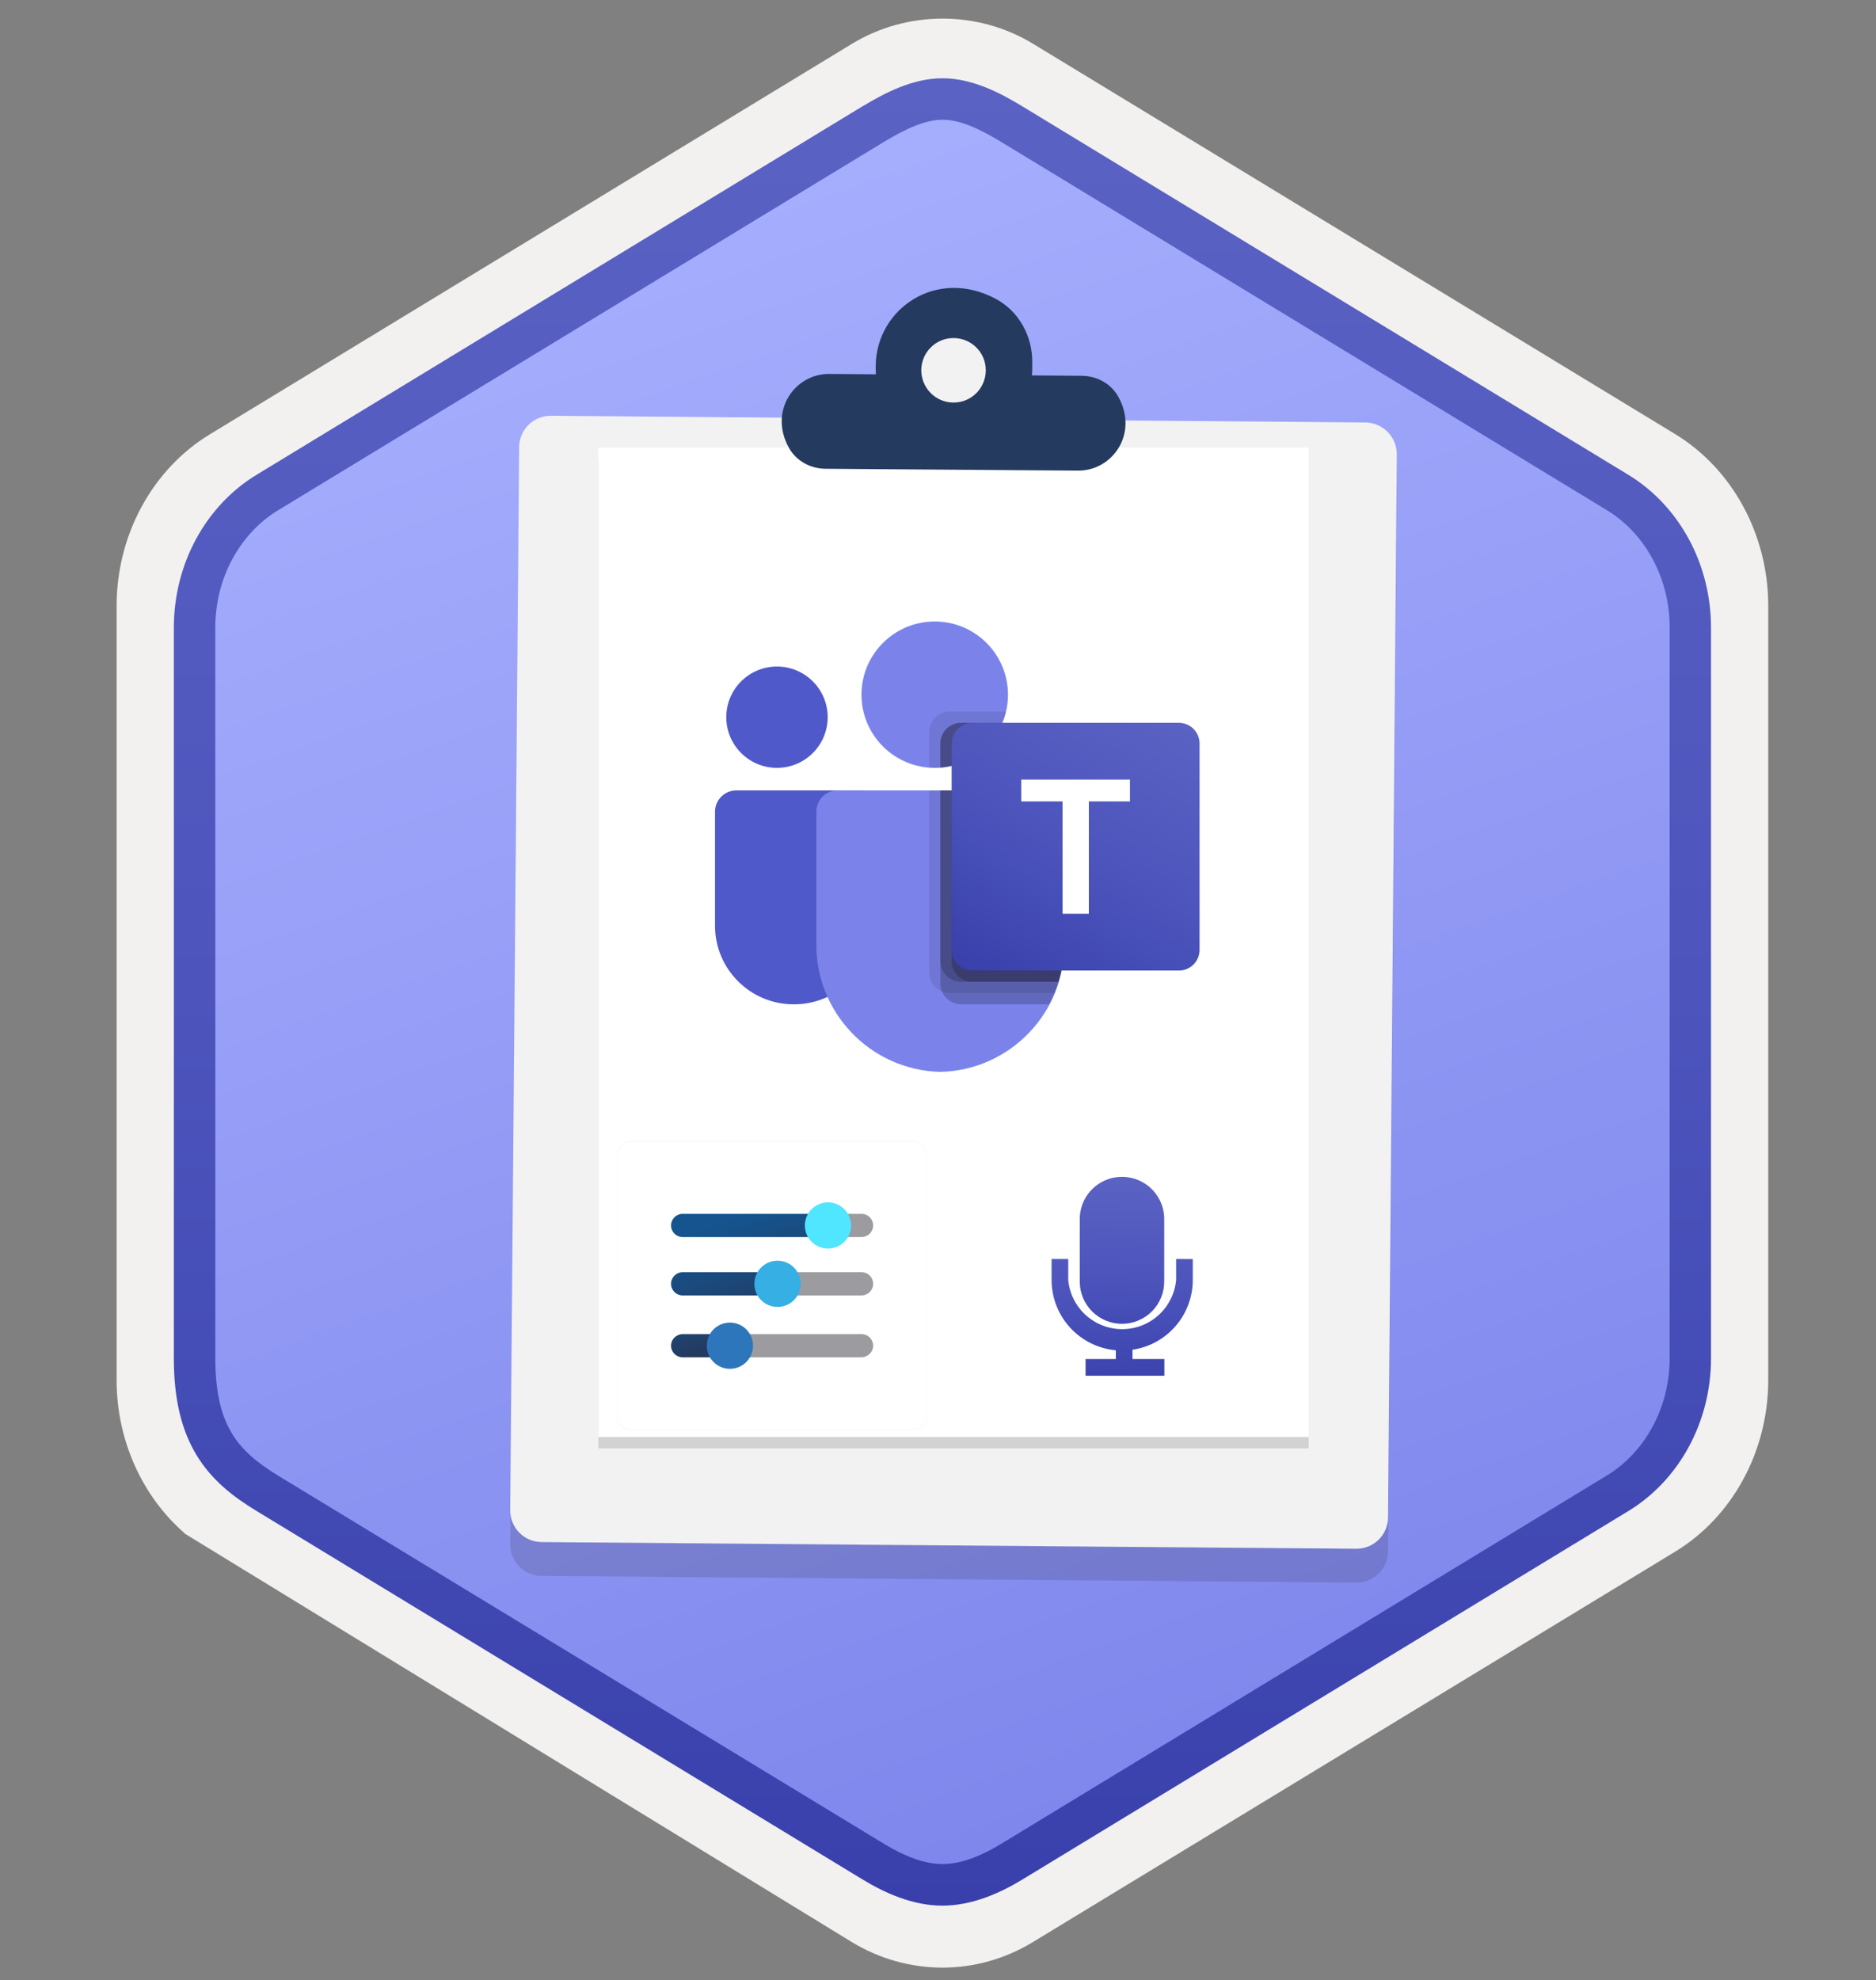 <svg width="181" height="191" viewBox="0 0 181 191" fill="none" xmlns="http://www.w3.org/2000/svg">
<rect x="0" y="0" width="181" height="191" fill="#808080" stroke="none"/>
<path d="M90.932 189.798C93.992 189.798 97.002 188.948 99.662 187.328L161.632 149.668C167.172 146.298 170.602 139.968 170.602 133.128V58.418C170.602 51.598 167.172 45.258 161.632 41.878L99.662 4.218C94.332 0.978 87.512 0.998 82.212 4.218L20.242 41.898C14.702 45.268 11.252 51.598 11.252 58.438V133.138C11.252 138.898 13.702 144.318 17.802 147.888V147.918L82.212 187.348C84.852 188.948 87.872 189.798 90.932 189.798ZM91.582 8.748C93.532 8.748 96.012 9.958 97.722 11.008L158.482 48.198C162.232 50.478 164.352 57.078 164.352 61.828L163.722 133.128C163.722 137.878 160.522 142.148 156.772 144.428L96.372 180.808C92.942 182.898 90.152 182.898 86.712 180.808L25.502 144.338C21.752 142.058 18.732 137.858 18.732 133.128V59.488C18.732 54.748 21.462 49.858 25.232 47.568L85.812 11.008C87.512 9.968 89.632 8.748 91.582 8.748Z" fill="#F2F1F0"/>
<path fill-rule="evenodd" clip-rule="evenodd" d="M98.832 12.329C96.382 10.829 93.662 10.079 90.933 10.079C88.203 10.079 85.483 10.839 83.032 12.329L26.902 46.659C21.883 49.729 18.773 55.479 18.773 61.729V129.829C18.773 136.059 21.872 141.829 26.902 144.899L83.032 179.229C85.483 180.729 88.203 181.479 90.933 181.479C93.662 181.479 96.382 180.739 98.832 179.229L154.962 144.899C159.982 141.829 163.092 136.059 163.092 129.829V61.729C163.092 55.499 159.992 49.749 154.962 46.659L98.832 12.329Z" fill="url(#paint0_linear_148_116487)"/>
<path fill-rule="evenodd" clip-rule="evenodd" d="M90.933 11.549C92.612 11.549 94.502 12.419 96.562 13.669L155.032 49.209C158.682 51.429 161.092 55.699 161.092 60.529V131.009C161.092 135.829 158.682 140.109 155.032 142.329L96.573 177.869C94.612 179.059 92.692 179.809 90.942 179.809C89.192 179.809 87.272 179.059 85.312 177.869L26.832 142.339C24.823 141.109 23.372 139.909 22.392 138.299C21.413 136.699 20.773 134.479 20.773 131.019V60.539C20.773 55.709 23.183 51.439 26.832 49.219L85.293 13.679C87.382 12.429 89.243 11.549 90.933 11.549ZM98.642 181.299L157.102 145.759C162.022 142.769 165.082 137.149 165.082 131.019V60.539C165.082 54.409 162.022 48.789 157.102 45.799L98.642 10.259C96.532 8.979 93.823 7.549 90.933 7.549C88.032 7.549 85.323 8.989 83.233 10.249H83.222L24.753 45.799C19.832 48.789 16.773 54.409 16.773 60.539V131.019C16.773 134.979 17.512 137.969 18.973 140.379C20.433 142.779 22.492 144.379 24.753 145.749L83.213 181.289C85.433 182.639 88.103 183.819 90.922 183.819C93.743 183.819 96.422 182.649 98.642 181.299Z" fill="url(#paint1_linear_148_116487)"/>
<path opacity="0.15" d="M131.718 43.998L53.156 43.353C51.452 43.335 50.071 44.698 50.071 46.402L49.227 148.928C49.209 150.632 50.573 152.013 52.277 152.013L130.839 152.659C132.543 152.677 133.924 151.313 133.924 149.609L134.767 47.084C134.749 45.398 133.386 44.016 131.718 43.998Z" fill="#1F1D20"/>
<path d="M131.736 40.751L53.173 40.106C51.47 40.088 50.088 41.451 50.088 43.155L49.227 145.663C49.209 147.367 50.573 148.748 52.277 148.748L130.839 149.394C132.543 149.412 133.924 148.048 133.924 146.344L134.767 43.819C134.767 42.15 133.422 40.769 131.736 40.751Z" fill="#F2F2F2"/>
<path opacity="0.15" d="M126.265 44.268H57.73V139.709H126.265V44.268Z" fill="#1F1D20"/>
<path d="M126.265 43.173H57.73V138.614H126.265V43.173Z" fill="white"/>
<path fill-rule="evenodd" clip-rule="evenodd" d="M96.096 28.841C98.32 30.043 99.612 32.428 99.594 34.94V35.549C99.594 35.783 99.576 35.98 99.558 36.213L104.383 36.249C105.818 36.267 107.163 36.984 107.88 38.24C109.889 41.809 107.342 45.432 103.988 45.397L79.63 45.217C78.195 45.199 76.85 44.482 76.132 43.226C74.124 39.657 76.671 36.034 80.025 36.07L84.509 36.105C84.491 35.89 84.491 35.675 84.491 35.442V35.245C84.563 29.792 90.356 25.756 96.096 28.841Z" fill="#243A5E"/>
<path d="M91.971 38.832C93.693 38.85 95.092 37.468 95.11 35.746C95.128 34.025 93.747 32.626 92.025 32.608C90.303 32.59 88.904 33.971 88.886 35.693C88.886 37.415 90.249 38.814 91.971 38.832Z" fill="#F2F2F2"/>
<path d="M83.126 76.241H71.05C69.909 76.241 68.985 77.165 68.985 78.305V89.293C68.985 93.482 72.384 96.878 76.577 96.878H76.612C80.805 96.878 84.205 93.483 84.206 89.294C84.206 89.294 84.206 89.294 84.206 89.293V77.32C84.206 76.724 83.722 76.241 83.126 76.241Z" fill="#5059C9"/>
<path d="M74.964 74.069C72.262 74.069 70.072 71.881 70.072 69.181C70.072 66.482 72.262 64.294 74.964 64.294C77.666 64.294 79.856 66.482 79.856 69.181C79.856 71.881 77.666 74.069 74.964 74.069Z" fill="#5059C9"/>
<path d="M90.185 74.069C86.282 74.069 83.118 70.908 83.118 67.009C83.118 63.11 86.282 59.949 90.185 59.949C94.088 59.949 97.252 63.11 97.252 67.009C97.252 70.908 94.088 74.069 90.185 74.069Z" fill="#7B83EB"/>
<path d="M80.762 76.241H100.695C101.822 76.269 102.714 77.204 102.688 78.33V90.863C102.845 97.621 97.493 103.229 90.729 103.395C83.964 103.229 78.612 97.621 78.769 90.863V78.33C78.743 77.204 79.635 76.269 80.762 76.241Z" fill="#7B83EB"/>
<path opacity="0.1" d="M89.642 76.241V93.804C89.647 94.609 90.136 95.333 90.881 95.639C91.119 95.74 91.374 95.791 91.631 95.792H101.732C101.873 95.433 102.003 95.075 102.112 94.706C102.493 93.459 102.687 92.164 102.688 90.861V78.327C102.715 77.202 101.824 76.269 100.699 76.241H89.642Z" fill="black"/>
<path opacity="0.2" d="M90.729 76.241V94.89C90.729 95.148 90.781 95.402 90.881 95.639C91.188 96.384 91.912 96.872 92.719 96.878H101.221C101.405 96.519 101.579 96.161 101.732 95.792C101.884 95.422 102.003 95.075 102.112 94.706C102.493 93.459 102.687 92.164 102.688 90.861V78.327C102.715 77.202 101.824 76.269 100.699 76.241H90.729Z" fill="black"/>
<path opacity="0.2" d="M90.729 76.241V92.718C90.737 93.812 91.623 94.697 92.719 94.706H102.112C102.493 93.459 102.687 92.164 102.688 90.861V78.327C102.715 77.202 101.824 76.269 100.699 76.241H90.729Z" fill="black"/>
<path opacity="0.2" d="M91.816 76.241V92.718C91.825 93.812 92.71 94.697 93.806 94.706H102.112C102.493 93.459 102.687 92.164 102.688 90.861V78.327C102.715 77.202 101.824 76.269 100.699 76.241H91.816Z" fill="black"/>
<path opacity="0.1" d="M89.642 70.625V74.047C89.826 74.058 90 74.068 90.185 74.068C90.37 74.068 90.544 74.058 90.729 74.047C91.096 74.022 91.46 73.964 91.816 73.873C94.018 73.352 95.837 71.809 96.709 69.724C96.859 69.374 96.975 69.01 97.056 68.638H91.631C90.534 68.642 89.646 69.529 89.642 70.625Z" fill="black"/>
<path opacity="0.2" d="M90.729 71.712V74.047C91.096 74.023 91.46 73.965 91.816 73.874C94.017 73.353 95.836 71.81 96.708 69.725H92.718C91.621 69.729 90.733 70.616 90.729 71.712Z" fill="black"/>
<path opacity="0.2" d="M90.729 71.712V74.047C91.096 74.023 91.46 73.965 91.816 73.874C94.017 73.353 95.836 71.81 96.708 69.725H92.718C91.621 69.729 90.733 70.616 90.729 71.712Z" fill="black"/>
<path opacity="0.2" d="M91.816 71.712V73.874C94.017 73.353 95.836 71.81 96.708 69.725H93.805C92.708 69.729 91.82 70.616 91.816 71.712Z" fill="black"/>
<path d="M113.742 69.725H93.809C92.708 69.725 91.816 70.616 91.816 71.716V91.629C91.816 92.728 92.708 93.62 93.809 93.62H113.742C114.842 93.62 115.735 92.728 115.735 91.629V71.716C115.735 70.616 114.842 69.725 113.742 69.725Z" fill="url(#paint2_linear_148_116487)"/>
<path d="M98.53 77.304H102.515V88.144H105.054V77.304H109.02V75.201H98.53V77.304Z" fill="white"/>
<path opacity="0.15" d="M88.054 137.928H60.934C60.174 137.928 59.564 137.308 59.564 136.558V111.458C59.564 110.698 60.174 110.088 60.934 110.088H88.054C88.814 110.088 89.424 110.698 89.424 111.458V136.548C89.424 137.308 88.804 137.928 88.054 137.928Z" fill="#1F1D20"/>
<path d="M88.054 137.918H60.934C60.174 137.918 59.564 137.308 59.564 136.548V111.468C59.564 110.708 60.174 110.098 60.934 110.098H88.054C88.814 110.098 89.424 110.708 89.424 111.468V136.558C89.424 137.308 88.804 137.918 88.054 137.918Z" fill="white"/>
<path d="M80.434 118.208C80.434 117.588 79.934 117.088 79.314 117.088H65.864C65.244 117.088 64.744 117.588 64.744 118.208C64.744 118.828 65.244 119.328 65.864 119.328H79.324C79.944 119.318 80.434 118.828 80.434 118.208Z" fill="url(#paint3_linear_148_116487)"/>
<path d="M84.244 118.208C84.244 117.588 83.744 117.088 83.124 117.088H79.464C78.844 117.088 79.244 117.588 79.244 118.208C79.244 118.828 78.854 119.328 79.464 119.328H83.134C83.734 119.318 84.244 118.828 84.244 118.208Z" fill="#9B9BA0"/>
<path d="M77.654 118.208C77.654 119.438 78.644 120.438 79.884 120.438C81.124 120.438 82.114 119.448 82.114 118.208C82.114 116.978 81.104 115.978 79.874 115.978C78.654 115.998 77.654 116.978 77.654 118.208Z" fill="#50E6FF"/>
<path d="M76.304 123.838C76.304 123.218 75.804 122.718 75.184 122.718H65.864C65.244 122.718 64.744 123.218 64.744 123.838C64.744 124.458 65.244 124.958 65.864 124.958H75.204C75.814 124.948 76.304 124.458 76.304 123.838Z" fill="url(#paint4_linear_148_116487)"/>
<path d="M84.244 123.838C84.244 123.218 83.744 122.718 83.124 122.718H75.864C75.244 122.718 74.744 123.218 74.744 123.838C74.744 124.458 75.244 124.958 75.864 124.958H83.134C83.734 124.948 84.244 124.458 84.244 123.838Z" fill="#9B9BA0"/>
<path d="M72.784 123.837C72.784 125.067 73.774 126.067 75.014 126.067C76.254 126.067 77.244 125.077 77.244 123.837C77.244 122.607 76.254 121.607 75.014 121.607C73.774 121.607 72.784 122.607 72.784 123.837Z" fill="#35AFE4"/>
<path d="M71.114 129.807C71.114 129.187 70.614 128.688 69.994 128.688H65.864C65.244 128.697 64.744 129.187 64.744 129.807C64.744 130.427 65.244 130.927 65.864 130.927H69.994C70.614 130.907 71.114 130.417 71.114 129.807Z" fill="url(#paint5_linear_148_116487)"/>
<path d="M84.244 129.807C84.244 129.187 83.744 128.688 83.124 128.688H71.094C70.474 128.688 69.974 129.187 69.974 129.807C69.974 130.427 70.474 130.927 71.094 130.927H83.124C83.734 130.907 84.244 130.417 84.244 129.807Z" fill="#9B9BA0"/>
<path d="M68.194 129.807C68.194 131.037 69.184 132.037 70.424 132.037C71.654 132.037 72.654 131.047 72.654 129.807C72.654 128.577 71.664 127.577 70.424 127.577C69.184 127.577 68.194 128.577 68.194 129.807Z" fill="#2E76BC"/>
<path fill-rule="evenodd" clip-rule="evenodd" d="M108.248 127.694C108.784 127.695 109.314 127.59 109.809 127.385C110.305 127.181 110.755 126.88 111.133 126.502C111.512 126.123 111.813 125.673 112.017 125.178C112.222 124.682 112.327 124.152 112.326 123.616V117.768C112.349 117.218 112.261 116.67 112.067 116.155C111.873 115.64 111.577 115.17 111.196 114.772C110.815 114.375 110.358 114.059 109.852 113.843C109.346 113.627 108.802 113.516 108.251 113.516C107.701 113.516 107.157 113.627 106.651 113.843C106.145 114.059 105.688 114.375 105.307 114.772C104.926 115.17 104.63 115.64 104.436 116.155C104.242 116.67 104.154 117.218 104.177 117.768V123.646C104.183 124.721 104.615 125.751 105.377 126.509C106.14 127.268 107.172 127.694 108.248 127.694V127.694Z" fill="url(#paint6_linear_148_116487)"/>
<path fill-rule="evenodd" clip-rule="evenodd" d="M113.476 121.442V123.466C113.355 124.764 112.755 125.969 111.792 126.847C110.829 127.724 109.573 128.211 108.27 128.211C106.967 128.211 105.711 127.724 104.748 126.847C103.786 125.969 103.185 124.764 103.065 123.466V121.442H101.459V123.466C101.459 125.166 102.096 126.805 103.243 128.06C104.39 129.314 105.965 130.095 107.658 130.248V131.092H104.737V132.705H112.34V131.092H109.263V130.196C110.878 129.959 112.354 129.15 113.422 127.916C114.49 126.682 115.079 125.106 115.082 123.474V121.45L113.476 121.442Z" fill="url(#paint7_linear_148_116487)"/>
<defs>
<linearGradient id="paint0_linear_148_116487" x1="67.721" y1="3.435" x2="131.329" y2="182.854" gradientUnits="userSpaceOnUse">
<stop stop-color="#A9B1FF"/>
<stop offset="1" stop-color="#7B83EB"/>
</linearGradient>
<linearGradient id="paint1_linear_148_116487" x1="90.927" y1="7.549" x2="90.927" y2="183.819" gradientUnits="userSpaceOnUse">
<stop stop-color="#5A62C3"/>
<stop offset="0.5" stop-color="#4D55BD"/>
<stop offset="1" stop-color="#3940AB"/>
</linearGradient>
<linearGradient id="paint2_linear_148_116487" x1="111.579" y1="68.169" x2="95.994" y2="95.189" gradientUnits="userSpaceOnUse">
<stop stop-color="#5A62C3"/>
<stop offset="0.5" stop-color="#4D55BD"/>
<stop offset="1" stop-color="#3940AB"/>
</linearGradient>
<linearGradient id="paint3_linear_148_116487" x1="72.14" y1="116.944" x2="81.339" y2="142.883" gradientUnits="userSpaceOnUse">
<stop stop-color="#15548F"/>
<stop offset="0.418" stop-color="#243A5E"/>
<stop offset="0.968" stop-color="#1A2C45"/>
</linearGradient>
<linearGradient id="paint4_linear_148_116487" x1="68.98" y1="119.49" x2="76.291" y2="140.103" gradientUnits="userSpaceOnUse">
<stop stop-color="#15548F"/>
<stop offset="0.418" stop-color="#243A5E"/>
<stop offset="0.968" stop-color="#1A2C45"/>
</linearGradient>
<linearGradient id="paint5_linear_148_116487" x1="66.04" y1="124.472" x2="70.978" y2="138.396" gradientUnits="userSpaceOnUse">
<stop stop-color="#15548F"/>
<stop offset="0.418" stop-color="#243A5E"/>
<stop offset="0.968" stop-color="#1A2C45"/>
</linearGradient>
<linearGradient id="paint6_linear_148_116487" x1="108.44" y1="113.864" x2="107.997" y2="132.129" gradientUnits="userSpaceOnUse">
<stop stop-color="#5A62C3"/>
<stop offset="0.5" stop-color="#4D55BD"/>
<stop offset="1" stop-color="#3940AB"/>
</linearGradient>
<linearGradient id="paint7_linear_148_116487" x1="107.731" y1="114.041" x2="108.797" y2="134.304" gradientUnits="userSpaceOnUse">
<stop stop-color="#5A62C3"/>
<stop offset="0.5" stop-color="#4D55BD"/>
<stop offset="1" stop-color="#3940AB"/>
</linearGradient>
</defs>
</svg>
